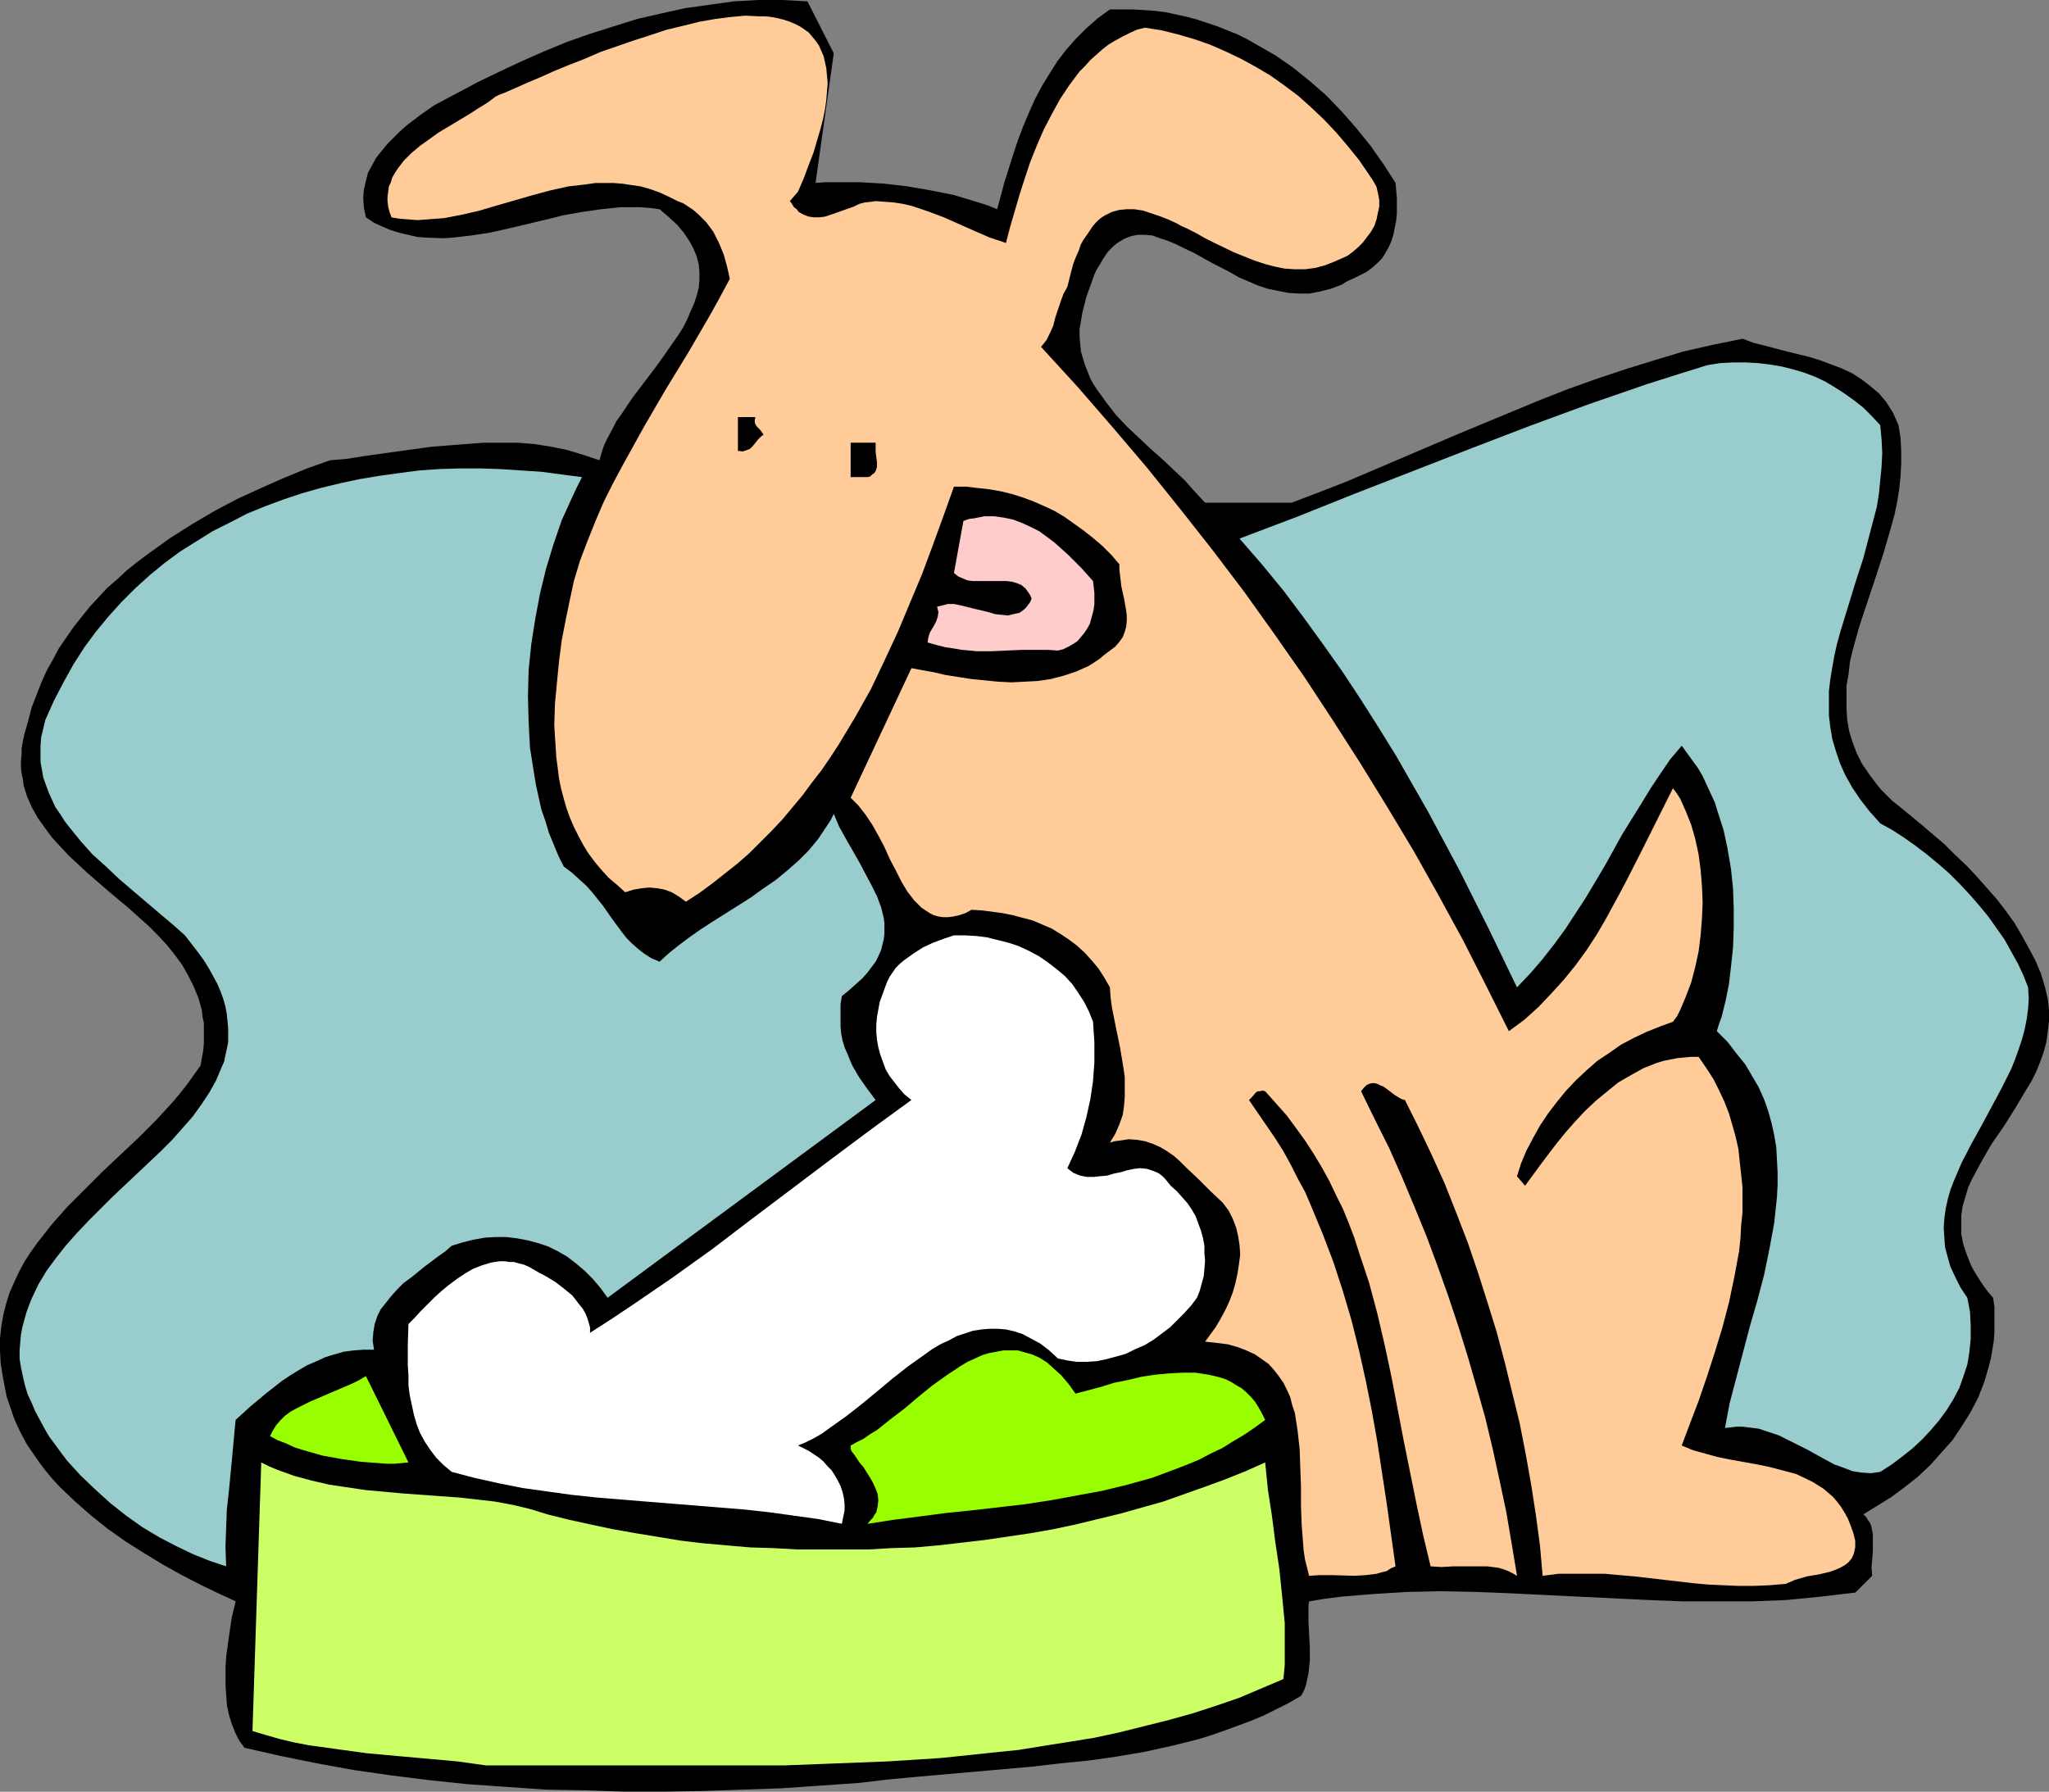 <?xml version="1.0" encoding="UTF-8" standalone="no"?>
<svg
   version="1.0"
   width="129.766mm"
   height="113.503mm"
   id="svg11"
   sodipodi:docname="Dog with Bone 14.wmf"
   xmlns:inkscape="http://www.inkscape.org/namespaces/inkscape"
   xmlns:sodipodi="http://sodipodi.sourceforge.net/DTD/sodipodi-0.dtd"
   xmlns="http://www.w3.org/2000/svg"
   xmlns:svg="http://www.w3.org/2000/svg">
  <rect width="100%" height="100%" fill="#808080" stroke="none"/>
  <sodipodi:namedview
     id="namedview11"
     pagecolor="#ffffff"
     bordercolor="#000000"
     borderopacity="0.25"
     inkscape:showpageshadow="2"
     inkscape:pageopacity="0.0"
     inkscape:pagecheckerboard="0"
     inkscape:deskcolor="#d1d1d1"
     inkscape:document-units="mm" />
  <defs
     id="defs1">
    <pattern
       id="WMFhbasepattern"
       patternUnits="userSpaceOnUse"
       width="6"
       height="6"
       x="0"
       y="0" />
  </defs>
  <path
     style="fill:#000000;fill-opacity:1;fill-rule:evenodd;stroke:none"
     d="m 199.576,12.765 -4.363,31.023 2.586,-0.162 h 2.586 5.333 l 5.656,0.323 5.656,0.646 5.656,0.969 5.656,1.131 5.333,1.616 2.586,0.808 2.424,0.969 1.778,-6.625 2.101,-6.625 1.131,-3.393 1.293,-3.393 1.293,-3.07 1.454,-3.232 1.616,-3.07 1.778,-2.908 1.939,-3.07 2.101,-2.747 2.262,-2.585 2.586,-2.585 2.747,-2.424 2.909,-2.101 h 2.747 2.747 l 2.586,0.162 2.586,0.162 2.586,0.323 5.171,1.131 2.424,0.646 2.424,0.808 2.424,0.808 2.424,0.969 2.424,0.969 2.262,1.131 2.262,1.293 2.262,1.293 2.262,1.293 4.202,2.908 4.202,3.393 3.878,3.393 3.717,3.878 3.394,3.878 3.394,4.201 3.07,4.363 2.909,4.524 0.323,3.555 v 1.939 1.777 l -0.162,1.777 -0.323,1.616 -0.323,1.616 -0.485,1.616 -0.646,1.454 -0.808,1.454 -0.808,1.293 -1.131,1.131 -1.293,1.131 -1.293,0.969 -1.616,0.808 -1.616,0.808 -1.454,0.646 -1.293,0.808 -1.293,0.485 -1.293,0.485 -2.586,0.646 -2.424,0.485 h -2.586 l -2.586,-0.162 -2.424,-0.485 -2.424,-0.485 -2.424,-0.808 -2.262,-0.969 -2.262,-0.969 -2.262,-1.293 -4.363,-2.262 -4.363,-2.424 -2.101,-0.969 -1.939,-0.969 -1.939,-0.808 -1.939,-0.646 -1.778,-0.646 -1.778,-0.162 h -1.778 l -1.616,0.323 -1.616,0.646 -0.808,0.485 -0.808,0.485 -0.808,0.646 -0.646,0.646 -0.808,0.808 -0.646,0.969 -0.646,0.969 -0.646,1.131 -0.808,1.293 -0.646,1.454 -0.485,1.454 -0.646,1.777 -0.646,1.777 -0.485,1.939 -0.485,1.939 -0.323,1.939 -0.323,1.939 v 1.777 l 0.162,1.777 0.162,1.777 0.485,1.616 0.485,1.616 0.646,1.616 0.646,1.616 0.808,1.454 0.97,1.454 2.101,2.908 2.262,2.908 2.586,2.747 2.747,2.585 2.747,2.585 2.909,2.585 2.747,2.585 2.747,2.585 2.424,2.747 2.424,2.585 h 20.685 l 6.787,-2.585 6.626,-2.585 13.251,-5.655 13.251,-5.655 13.251,-5.494 6.626,-2.747 6.626,-2.585 6.787,-2.424 6.787,-2.262 6.787,-2.101 6.949,-2.101 7.11,-1.616 7.11,-1.454 2.586,0.969 2.586,0.646 5.494,1.454 5.333,1.293 2.586,0.808 2.586,0.969 2.586,0.969 2.424,1.131 2.262,1.454 2.101,1.616 2.101,1.777 1.778,2.101 0.808,1.293 0.808,1.293 0.646,1.454 0.646,1.454 0.485,3.07 0.162,3.07 v 3.07 l -0.162,3.07 -0.323,3.07 -0.485,3.07 -0.646,3.07 -0.808,2.908 -1.778,6.14 -1.939,5.978 -0.97,2.908 -0.97,2.908 -1.939,5.817 -0.808,2.908 -0.808,2.908 -0.646,2.747 -0.323,2.908 -0.485,2.747 v 2.908 2.747 l 0.162,2.585 0.485,2.747 0.808,2.585 0.97,2.585 1.293,2.585 1.778,2.585 1.939,2.585 0.97,1.131 1.293,1.293 1.293,1.293 1.454,1.131 5.494,4.524 5.494,4.686 2.586,2.585 2.747,2.585 2.424,2.585 2.424,2.747 2.424,2.747 2.101,2.747 2.101,2.908 1.778,3.07 1.616,2.908 1.616,3.07 1.293,3.07 0.97,3.232 0.646,2.747 0.323,2.747 v 2.585 l -0.323,2.585 -0.323,2.424 -0.646,2.424 -0.808,2.262 -0.97,2.424 -1.131,2.262 -1.293,2.1 -2.586,4.363 -2.747,4.363 -2.909,4.201 -2.424,4.201 -1.131,2.1 -1.131,2.1 -0.97,2.1 -0.646,2.262 -0.646,2.1 -0.323,2.262 v 2.262 2.262 l 0.485,2.424 0.808,2.424 0.97,2.424 0.646,1.293 0.808,1.293 0.808,1.293 0.97,1.454 0.97,1.293 1.131,1.293 0.323,2.1 v 2.262 1.939 2.1 l -0.162,2.101 -0.323,1.939 -0.323,1.939 -0.485,1.939 -1.131,3.878 -1.454,3.716 -1.778,3.393 -2.101,3.393 -2.262,3.393 -2.586,2.908 -2.747,3.07 -2.909,2.747 -3.07,2.424 -3.232,2.424 -3.394,2.1 -3.394,2.1 0.646,0.646 0.485,0.808 0.485,0.646 0.323,0.969 0.323,1.777 v 1.939 1.939 l -0.162,2.1 -0.162,1.939 0.162,1.939 -4.04,4.039 -4.202,0.485 -4.04,0.485 -8.242,0.808 -8.242,0.323 h -8.242 -8.403 l -8.242,-0.323 -16.645,-0.808 -16.483,-0.808 -8.242,-0.323 -8.08,-0.162 -8.08,0.162 -7.918,0.485 -4.04,0.323 -3.878,0.323 -3.878,0.485 -3.878,0.646 -0.162,0.969 v 2.585 1.293 l 0.162,3.07 0.162,3.07 v 3.232 l -0.323,3.07 -0.323,1.454 -0.323,1.454 -0.485,1.293 -0.646,1.131 -3.07,1.777 -2.909,1.454 -2.909,1.454 -3.07,1.293 -3.07,1.131 -3.07,1.131 -3.232,1.131 -3.07,0.969 -6.464,1.616 -6.626,1.454 -6.626,1.131 -6.787,0.969 -6.626,0.646 -6.949,0.808 -27.472,2.424 -6.949,0.646 -6.787,0.808 -9.211,0.646 -9.373,0.646 -9.373,0.323 -9.373,0.323 -9.534,0.162 h -9.373 l -9.373,-0.323 -9.534,-0.162 -9.211,-0.646 -9.373,-0.646 -9.211,-0.969 -9.05,-1.131 -9.05,-1.293 -8.888,-1.616 -8.726,-1.777 -8.565,-1.939 -1.293,-1.777 -0.97,-1.939 -0.808,-2.1 -0.646,-2.1 -0.485,-2.262 -0.162,-2.262 -0.162,-2.424 v -2.262 -2.424 l 0.162,-2.424 0.646,-4.686 0.646,-4.363 0.485,-2.101 0.485,-1.939 -4.202,-1.939 -4.363,-2.1 -4.363,-2.262 -4.363,-2.424 -4.525,-2.747 -4.363,-2.747 -4.363,-3.07 -4.04,-3.232 -3.878,-3.393 -3.717,-3.555 -1.778,-1.939 -1.616,-1.939 -1.454,-1.939 -1.454,-2.1 -1.454,-2.1 -1.131,-2.1 -1.131,-2.262 -0.97,-2.262 -0.808,-2.424 L 1.616,334.464 1.131,332.041 0.646,329.455 0.162,326.386 0,323.316 v -2.908 l 0.323,-2.908 0.485,-2.747 0.646,-2.585 0.808,-2.585 1.131,-2.585 1.131,-2.424 1.293,-2.424 1.454,-2.262 1.616,-2.262 1.778,-2.262 1.778,-2.262 3.717,-4.201 4.202,-4.201 4.202,-4.201 8.565,-8.079 4.202,-4.201 3.878,-4.201 1.778,-2.1 1.778,-2.262 1.616,-2.262 1.616,-2.262 0.323,-1.777 0.323,-1.777 0.162,-1.777 v -1.616 -1.616 -1.616 l -0.323,-1.454 -0.162,-1.616 -0.808,-2.908 -1.131,-2.747 -1.293,-2.585 -1.454,-2.585 -1.778,-2.424 -1.939,-2.424 -2.101,-2.262 -2.262,-2.262 -4.686,-4.201 -5.01,-4.201 -4.848,-4.201 -2.262,-2.1 -2.262,-2.101 -2.101,-2.262 -1.939,-2.1 -1.778,-2.424 -1.616,-2.262 -1.454,-2.585 -1.131,-2.585 -0.808,-2.585 -0.162,-1.454 -0.323,-1.454 -0.162,-1.454 v -1.454 l 0.162,-1.616 v -1.454 l 0.323,-1.777 0.323,-1.616 0.485,-1.616 0.485,-1.777 0.808,-3.07 1.131,-2.908 1.131,-2.908 1.293,-2.908 1.454,-2.585 1.454,-2.747 1.778,-2.585 1.778,-2.585 1.939,-2.424 1.939,-2.424 2.101,-2.262 2.101,-2.262 2.424,-2.1 2.262,-2.1 2.424,-1.939 2.586,-1.939 5.171,-3.716 5.333,-3.393 5.494,-3.232 5.494,-2.908 5.656,-2.585 5.494,-2.424 5.494,-2.262 5.494,-1.939 3.878,-0.323 4.04,-0.646 8.08,-1.131 8.242,-1.131 4.04,-0.323 4.202,-0.323 4.202,-0.323 h 4.04 4.202 l 4.04,0.323 4.04,0.646 3.878,0.808 3.717,1.131 3.878,1.293 0.485,-1.777 0.646,-1.939 0.97,-1.939 0.97,-1.777 0.97,-1.939 1.293,-1.777 2.586,-3.878 5.656,-7.433 2.747,-3.878 2.586,-3.716 1.131,-1.777 0.97,-1.939 0.808,-1.939 0.808,-1.777 0.646,-1.939 0.485,-1.939 0.162,-1.777 v -1.939 l -0.162,-1.777 -0.485,-1.939 -0.808,-1.939 -0.97,-1.777 -1.293,-1.939 -1.616,-1.939 -1.939,-1.777 -2.262,-1.939 -2.424,-0.323 -2.262,-0.162 h -2.424 -2.262 l -4.686,0.485 -4.525,0.646 -4.525,0.808 -4.525,1.131 -8.888,2.101 -4.363,0.969 -4.363,0.646 -4.202,0.485 -2.262,0.162 -4.202,-0.162 -2.101,-0.162 -2.101,-0.485 -2.101,-0.485 -2.101,-0.646 -1.939,-0.808 -2.101,-0.969 -1.939,-1.293 -0.485,-2.262 -0.162,-2.262 0.162,-2.101 0.485,-2.101 0.485,-1.939 0.97,-1.777 0.97,-1.777 1.293,-1.616 1.454,-1.777 1.454,-1.454 1.454,-1.454 1.616,-1.454 3.394,-2.585 3.232,-2.262 5.171,-2.747 5.171,-2.747 5.333,-2.585 5.171,-2.424 5.494,-2.424 5.494,-2.262 5.494,-1.939 5.656,-1.777 5.656,-1.777 5.656,-1.293 5.818,-1.293 5.818,-0.808 L 175.659,0.323 181.477,0 h 5.818 l 5.979,0.323 z"
     id="path1" />
  <path
     style="fill:#ffcc99;fill-opacity:1;fill-rule:evenodd;stroke:none"
     d="m 191.011,45.888 -1.939,2.262 0.485,0.646 0.485,0.808 0.646,0.485 0.485,0.646 1.131,0.646 1.293,0.485 1.293,0.162 h 1.293 l 1.293,-0.162 1.454,-0.485 2.747,-0.969 2.747,-0.969 1.293,-0.646 1.293,-0.323 1.454,-0.162 1.131,-0.162 2.262,0.162 2.101,0.162 2.101,0.323 2.101,0.485 1.939,0.646 1.939,0.646 3.878,1.454 7.272,3.232 3.717,1.616 3.878,1.293 0.97,-3.716 1.131,-3.878 1.131,-3.878 1.293,-4.039 1.293,-3.878 1.616,-4.039 1.616,-3.716 1.939,-3.716 1.939,-3.555 2.262,-3.393 2.424,-3.232 1.293,-1.293 1.293,-1.454 1.454,-1.293 1.454,-1.293 1.454,-1.131 1.616,-0.969 1.778,-0.969 1.616,-0.808 1.778,-0.808 1.939,-0.485 4.04,0.646 3.878,0.969 3.878,1.131 3.717,1.293 3.717,1.616 3.717,1.777 3.555,1.939 3.555,2.101 3.394,2.424 3.232,2.424 3.07,2.747 3.07,2.908 2.909,3.07 2.747,3.232 2.747,3.393 2.424,3.555 0.97,1.454 0.808,1.454 0.323,1.454 0.323,1.616 v 1.616 l -0.323,1.454 -0.323,1.616 -0.485,1.454 -0.808,1.454 -0.97,1.293 -0.97,1.293 -1.131,1.131 -1.293,1.131 -1.293,0.969 -1.454,0.646 -1.454,0.646 -2.424,0.969 -2.424,0.646 -2.424,0.323 h -2.424 l -2.424,-0.162 -2.424,-0.485 -2.424,-0.646 -2.424,-0.808 -2.424,-0.969 -2.424,-0.969 -4.686,-2.262 -2.262,-1.131 -2.262,-1.293 -2.262,-1.131 -1.131,-0.485 -1.131,-0.646 -2.101,-0.969 -2.101,-0.808 -1.939,-0.646 -1.939,-0.646 -2.101,-0.323 h -1.778 l -1.778,0.162 -1.778,0.485 -1.616,0.808 -0.808,0.485 -0.808,0.646 -0.646,0.646 -0.808,0.969 -0.646,0.969 -0.646,0.969 -0.808,1.131 -0.646,1.131 -0.485,1.454 -0.646,1.454 -0.646,1.616 -0.485,1.777 -0.485,1.939 -0.485,1.939 -0.97,1.777 -0.646,1.777 -1.293,3.878 -0.485,1.939 -0.808,1.777 -0.808,1.616 -1.293,1.616 8.726,9.533 8.403,9.695 8.242,9.695 7.918,9.856 7.757,9.856 7.595,10.018 7.272,10.179 7.11,10.179 6.787,10.341 6.626,10.341 6.464,10.502 6.302,10.503 5.979,10.664 5.818,10.664 5.494,10.826 5.494,10.987 3.717,-2.747 3.394,-3.07 3.07,-3.232 3.07,-3.393 2.747,-3.393 2.586,-3.555 2.424,-3.716 2.262,-3.878 2.101,-3.878 2.101,-3.878 4.04,-7.917 3.878,-7.756 3.878,-7.756 0.97,1.293 0.808,1.293 0.646,1.454 0.646,1.454 1.293,3.232 0.97,3.393 0.808,3.716 0.485,3.716 0.323,3.878 0.162,3.878 -0.162,3.878 -0.323,4.039 -0.485,3.878 -0.808,3.716 -0.97,3.716 -1.293,3.393 -1.293,3.07 -0.808,1.616 -0.97,1.293 -3.07,1.131 -3.232,1.293 -3.07,1.454 -3.07,1.616 -2.747,1.939 -2.909,1.939 -2.586,2.262 -2.586,2.424 -2.424,2.585 -2.101,2.585 -2.101,2.747 -1.939,2.908 -1.616,2.908 -1.616,3.07 -1.293,3.07 -0.97,3.07 1.939,2.262 1.778,-2.424 1.778,-2.424 1.939,-2.585 2.101,-2.747 2.101,-2.585 2.262,-2.585 2.424,-2.585 2.586,-2.424 2.747,-2.262 2.586,-2.1 3.07,-1.777 2.909,-1.616 1.616,-0.646 1.616,-0.646 1.616,-0.485 1.616,-0.323 1.616,-0.323 1.778,-0.162 1.616,-0.162 h 1.778 l 1.778,2.585 1.778,2.747 1.293,2.585 1.293,2.747 1.131,2.908 0.808,2.747 0.808,2.908 0.646,2.908 0.323,3.07 0.323,2.908 0.323,3.07 v 3.07 3.07 l -0.323,3.07 -0.162,3.07 -0.323,3.07 -1.131,6.14 -1.293,6.14 -1.616,6.14 -1.778,5.817 -1.939,5.978 -1.939,5.655 -2.101,5.494 -1.939,5.17 2.747,1.131 2.909,0.808 2.909,0.808 3.232,0.646 6.302,1.131 3.07,0.646 3.07,0.808 3.07,0.808 2.747,1.293 1.293,0.646 1.293,0.808 1.293,0.808 1.131,0.969 1.131,0.969 0.97,1.131 0.97,1.293 0.808,1.293 0.808,1.454 0.646,1.616 0.646,1.777 0.485,1.939 v 1.616 l -0.323,1.454 -0.485,1.131 -0.808,0.969 -0.808,0.646 -1.131,0.646 -1.131,0.485 -1.293,0.485 -2.747,0.646 -2.909,0.485 -2.747,0.808 -1.131,0.485 -1.131,0.485 -3.878,0.323 -3.717,0.162 h -3.717 l -3.717,-0.162 -3.555,-0.162 -3.555,-0.323 -6.949,-0.808 -6.949,-0.808 -3.717,-0.323 -3.555,-0.323 h -3.555 -3.717 -3.717 l -3.878,0.485 -0.646,-7.271 -0.97,-7.271 -1.131,-7.271 -1.293,-7.271 -1.454,-7.433 -1.778,-7.271 -1.778,-7.271 -1.939,-7.271 -2.262,-7.271 -2.262,-7.109 -2.424,-7.109 -2.747,-7.109 -2.747,-6.948 -3.07,-6.786 -3.232,-6.786 -3.232,-6.463 -0.646,-0.162 -0.646,-0.323 -1.293,-0.808 -1.454,-1.131 -1.131,-0.808 -0.808,-0.323 -0.646,-0.323 -0.646,-0.162 h -0.646 l -0.646,0.162 -0.646,0.323 -0.646,0.646 -0.646,0.808 3.394,6.948 3.394,6.786 3.07,6.948 2.909,6.948 2.909,7.109 2.586,6.948 2.586,7.271 2.424,7.271 2.262,7.271 2.101,7.271 2.101,7.433 1.778,7.433 1.616,7.433 1.616,7.594 1.293,7.594 1.293,7.756 -1.131,-0.646 -0.97,-0.485 -1.293,-0.485 -1.131,-0.323 -2.586,-0.323 h -2.586 -5.656 l -2.747,0.162 -2.586,-0.162 -1.778,-7.433 -1.616,-7.594 -3.07,-15.188 -2.909,-15.188 -1.616,-7.594 -1.778,-7.594 -1.939,-7.271 -2.424,-7.271 -1.131,-3.555 -1.293,-3.393 -1.454,-3.555 -1.616,-3.232 -1.616,-3.393 -1.778,-3.232 -1.939,-3.232 -2.101,-3.232 -2.101,-2.908 -2.262,-3.07 -2.586,-2.908 -2.586,-2.908 -0.646,-0.162 -0.646,0.162 h -0.485 l -0.485,0.323 -0.808,0.969 -0.808,0.808 2.101,3.07 2.101,3.07 2.101,3.07 1.939,3.07 1.778,3.232 1.616,3.232 1.778,3.232 1.454,3.393 2.747,6.625 2.586,6.786 2.262,6.948 2.101,7.109 1.778,7.109 1.616,7.271 1.454,7.271 1.293,7.271 1.131,7.433 1.131,7.433 2.101,15.027 -1.131,0.485 -0.97,0.646 -1.293,0.323 -1.131,0.323 -2.586,0.323 -2.747,0.162 -5.494,-0.162 h -2.747 l -2.586,0.162 -0.485,-1.939 -0.485,-1.939 -0.323,-2.1 -0.162,-2.101 -0.323,-4.201 -0.162,-4.524 v -4.524 l -0.162,-4.524 -0.162,-4.524 -0.485,-4.363 -0.323,-2.1 -0.323,-2.1 -0.646,-1.939 -0.485,-1.939 -0.808,-1.777 -0.808,-1.616 -1.131,-1.616 -1.131,-1.454 -1.293,-1.454 -1.616,-1.131 -1.616,-1.131 -2.101,-0.969 -2.101,-0.808 -2.262,-0.646 -2.586,-0.323 -2.909,-0.323 1.293,-1.777 1.293,-1.777 1.131,-1.939 1.131,-2.1 0.97,-2.1 0.808,-2.101 0.646,-2.262 0.485,-2.262 0.323,-2.1 0.323,-2.424 -0.162,-2.262 -0.323,-2.1 -0.485,-2.1 -0.808,-2.1 -0.97,-1.939 -1.454,-1.939 -2.909,-2.747 -2.909,-2.908 -2.909,-2.747 -1.454,-1.454 -1.454,-1.293 -1.616,-1.131 -1.616,-0.969 -1.778,-0.808 -1.939,-0.646 -1.778,-0.323 -2.101,-0.162 -2.101,0.323 -1.293,0.162 -1.131,0.323 1.293,-2.1 0.97,-2.262 0.808,-2.262 0.323,-2.262 0.162,-2.1 v -2.424 -2.262 l -0.323,-2.262 -0.808,-4.847 -0.97,-4.686 -0.97,-4.847 -0.323,-2.424 -0.162,-2.424 -1.293,-2.262 -1.454,-2.262 -1.616,-1.939 -1.778,-1.939 -1.778,-1.616 -1.939,-1.454 -1.939,-1.293 -2.101,-1.293 -2.262,-0.969 -2.262,-0.969 -2.424,-0.646 -2.424,-0.646 -2.424,-0.485 -2.424,-0.323 -2.424,-0.323 -2.586,-0.162 -1.454,0.808 -1.454,0.485 -1.454,0.323 -1.293,0.162 h -1.131 l -1.131,-0.162 -1.131,-0.323 -0.97,-0.485 -0.97,-0.646 -0.97,-0.646 -0.808,-0.808 -0.97,-0.969 -1.616,-2.1 -1.454,-2.424 -1.293,-2.585 -1.454,-2.747 -1.293,-2.908 -1.454,-2.747 -1.454,-2.585 -1.616,-2.424 -1.778,-2.262 -0.97,-0.969 -0.808,-0.808 14.544,-31.023 2.586,0.485 2.747,0.485 2.747,0.646 3.07,0.485 3.07,0.485 3.232,0.323 3.232,0.323 3.232,0.162 3.232,-0.162 3.07,-0.162 3.232,-0.485 3.07,-0.808 2.909,-0.969 2.909,-1.293 1.293,-0.808 1.454,-0.969 1.131,-0.969 1.293,-0.969 1.293,-0.969 0.97,-1.131 0.808,-1.131 0.485,-1.293 0.323,-1.131 0.162,-1.454 v -1.293 l -0.162,-1.293 -0.485,-2.747 -0.646,-2.908 -0.323,-2.747 -0.162,-1.293 v -1.293 l -1.939,-2.262 -2.101,-2.1 -2.262,-1.939 -2.262,-1.777 -2.262,-1.616 -2.262,-1.616 -2.424,-1.454 -2.424,-1.131 -2.586,-1.131 -2.586,-0.969 -2.586,-0.808 -2.586,-0.646 -2.747,-0.485 -2.909,-0.323 -2.747,-0.323 h -2.909 l -2.424,6.786 -2.586,7.109 -2.586,6.948 -2.909,6.948 -2.909,6.948 -3.232,6.948 -3.232,6.786 -3.717,6.625 -3.878,6.463 -2.101,3.232 -2.101,3.07 -2.262,2.908 -2.262,3.07 -2.424,2.908 -2.424,2.908 -2.586,2.747 -2.586,2.585 -2.747,2.747 -2.747,2.424 -3.07,2.424 -3.07,2.424 -3.07,2.262 -3.232,2.1 -1.778,-1.293 -1.616,-0.969 -1.778,-0.646 -1.778,-0.323 -1.778,-0.162 -1.778,0.162 -1.939,0.323 -2.101,0.646 -1.939,-1.777 -1.939,-1.616 -1.778,-1.939 -1.616,-1.939 -1.454,-1.939 -1.293,-2.1 -1.131,-2.1 -1.131,-2.262 -0.97,-2.262 -0.808,-2.262 -0.646,-2.262 -0.646,-2.424 -0.485,-2.424 -0.323,-2.585 -0.323,-2.424 -0.162,-2.585 -0.323,-5.009 0.162,-5.17 0.485,-5.17 0.485,-5.009 0.646,-5.009 0.97,-5.009 0.97,-4.686 0.97,-4.524 1.454,-4.847 1.778,-4.686 1.939,-4.847 1.939,-4.524 2.262,-4.524 2.424,-4.524 5.01,-9.048 5.171,-8.887 5.333,-8.725 5.171,-8.887 2.424,-4.363 2.424,-4.524 -0.646,-2.908 -0.808,-2.908 -1.131,-2.747 -1.293,-2.585 -0.808,-1.131 -0.97,-1.293 -0.97,-0.969 -0.97,-0.969 -1.131,-0.969 -2.424,-1.616 -1.293,-0.485 -2.262,-1.131 -2.101,-0.969 -2.262,-0.808 -2.262,-0.646 -2.262,-0.323 -2.101,-0.323 -2.101,-0.162 h -2.262 -2.101 l -2.262,0.323 -4.202,0.485 -4.363,0.969 -4.202,1.131 -8.403,2.424 -4.363,1.293 -4.202,0.969 -4.202,0.808 -4.202,0.323 -2.101,0.162 -2.101,-0.162 -2.101,-0.162 -2.101,-0.323 -0.485,-1.293 -0.323,-1.293 -0.162,-1.293 v -1.131 l 0.162,-1.131 0.162,-1.293 0.485,-0.969 0.323,-1.131 0.646,-1.131 0.646,-0.969 1.454,-1.939 1.778,-1.777 2.101,-1.777 2.262,-1.616 2.262,-1.616 4.848,-2.908 2.424,-1.454 2.262,-1.454 2.101,-1.293 1.939,-1.454 0.97,-0.485 1.293,-0.485 2.586,-1.131 2.909,-1.293 3.07,-1.293 3.232,-1.454 3.555,-1.454 3.717,-1.454 3.717,-1.616 7.918,-2.747 4.04,-1.293 3.878,-1.293 4.04,-0.969 3.878,-0.969 3.717,-0.646 3.717,-0.485 3.555,-0.323 3.394,0.162 h 1.454 l 1.454,0.162 1.616,0.323 1.293,0.323 1.454,0.485 1.131,0.485 1.293,0.646 0.97,0.646 1.131,0.808 0.808,0.969 0.808,0.969 0.808,1.131 0.485,1.131 0.646,1.454 0.323,1.454 0.323,1.454 0.162,1.777 0.162,1.777 -0.162,1.939 -0.162,2.101 -0.323,2.262 -0.485,2.424 -0.646,2.424 -0.808,2.747 -0.808,2.747 -1.131,2.908 -1.131,3.07 z"
     id="path2" />
  <path
     style="fill:#99cccc;fill-opacity:1;fill-rule:evenodd;stroke:none"
     d="m 450.055,101.794 0.323,3.393 0.162,3.232 -0.162,3.393 -0.323,3.232 -0.323,3.232 -0.485,3.07 -0.808,3.07 -0.808,3.07 -1.616,6.14 -1.939,5.978 -1.778,5.817 -1.778,5.817 -0.808,2.908 -0.646,2.908 -0.485,2.747 -0.485,2.908 -0.323,2.747 v 2.908 2.908 l 0.323,2.747 0.485,2.908 0.808,2.747 0.97,2.908 1.293,2.908 1.616,2.908 1.939,2.908 2.262,2.908 2.586,2.908 2.909,1.616 2.747,1.777 2.747,1.939 2.747,2.1 2.747,2.262 2.586,2.262 2.424,2.424 2.424,2.585 2.262,2.585 2.262,2.747 1.939,2.747 1.939,2.747 1.616,2.908 1.616,2.908 1.293,2.747 1.131,2.908 0.162,2.585 -0.162,2.585 -0.323,2.424 -0.485,2.424 -0.646,2.424 -0.808,2.424 -0.808,2.262 -0.97,2.424 -2.262,4.524 -2.424,4.524 -2.424,4.524 -2.424,4.363 -2.262,4.363 -0.97,2.262 -0.97,2.262 -0.808,2.1 -0.646,2.262 -0.485,2.262 -0.323,2.262 -0.162,2.262 0.162,2.424 0.162,2.262 0.646,2.424 0.646,2.262 1.131,2.424 1.293,2.585 1.616,2.424 0.646,3.393 0.162,3.393 v 3.07 l -0.323,3.232 -0.485,2.908 -0.97,2.908 -0.97,2.747 -1.454,2.747 -1.616,2.585 -1.778,2.424 -1.939,2.262 -2.101,2.262 -2.262,2.1 -2.424,1.939 -2.586,1.939 -2.747,1.777 -1.131,0.162 -1.131,0.162 -2.262,-0.162 -2.101,-0.323 -2.101,-0.808 -2.262,-0.808 -2.101,-1.131 -4.363,-2.424 -4.525,-2.262 -2.262,-1.131 -2.424,-0.808 -2.424,-0.808 -2.586,-0.323 -1.293,-0.162 h -1.454 l -1.293,0.162 -1.454,0.162 1.131,-5.978 1.616,-6.14 3.232,-12.28 1.778,-6.14 1.616,-6.14 1.293,-6.301 1.131,-6.14 0.323,-3.07 0.323,-3.07 0.162,-2.908 v -3.07 l -0.162,-3.07 -0.162,-2.908 -0.485,-2.908 -0.646,-2.908 -0.808,-2.908 -0.97,-2.747 -1.293,-2.908 -1.616,-2.747 -1.616,-2.747 -2.101,-2.585 -2.101,-2.747 -2.586,-2.585 0.485,-1.616 0.646,-1.777 0.97,-3.878 0.808,-4.039 0.485,-4.201 0.485,-4.524 0.162,-4.686 v -4.686 l -0.162,-4.686 -0.485,-4.686 -0.808,-4.847 -0.97,-4.524 -1.454,-4.524 -0.646,-2.1 -0.97,-2.1 -0.97,-2.1 -0.97,-2.1 -1.131,-1.939 -1.293,-1.777 -1.293,-1.777 -1.293,-1.777 -2.747,3.232 -2.424,3.555 -2.262,3.393 -2.262,3.716 -4.525,7.271 -4.202,7.594 -4.525,7.594 -2.424,3.716 -2.424,3.716 -2.586,3.555 -2.909,3.716 -2.909,3.393 -3.232,3.393 -6.787,-14.057 -6.949,-13.896 -3.717,-6.948 -3.717,-6.948 -3.878,-6.786 -3.878,-6.786 -4.202,-6.786 -4.202,-6.625 -4.363,-6.625 -4.686,-6.625 -4.686,-6.463 -4.848,-6.463 -5.171,-6.301 -5.333,-6.14 14.059,-5.332 13.736,-5.494 27.795,-10.826 13.898,-5.332 14.059,-5.17 14.059,-4.847 7.11,-2.262 7.272,-2.262 3.07,-0.485 3.07,-0.162 h 3.07 l 2.909,0.162 2.747,0.323 2.909,0.485 2.586,0.646 2.747,0.808 2.586,0.969 2.424,1.131 2.424,1.454 2.262,1.454 2.262,1.616 2.262,1.777 2.101,2.101 z"
     id="path3" />
  <path
     style="fill:#000000;fill-opacity:1;fill-rule:evenodd;stroke:none"
     d="m 180.83,99.855 -0.162,0.646 v 0.646 l 0.162,0.485 0.323,0.485 0.808,0.808 0.808,1.131 -0.646,0.485 -0.646,0.646 -1.293,1.616 -0.646,0.646 -0.808,0.323 -0.97,0.323 -1.131,-0.162 v -8.079 z"
     id="path4" />
  <path
     style="fill:#000000;fill-opacity:1;fill-rule:evenodd;stroke:none"
     d="m 209.595,105.995 v 1.131 1.131 l 0.323,2.424 v 1.131 l -0.323,0.969 -0.323,0.485 -0.485,0.323 -0.485,0.485 -0.646,0.162 h -4.04 v -8.24 z"
     id="path5" />
  <path
     style="fill:#99cccc;fill-opacity:1;fill-rule:evenodd;stroke:none"
     d="m 139.299,114.235 -1.293,2.585 -1.131,2.424 -2.424,5.332 -1.939,5.655 -1.778,5.817 -1.454,5.978 -1.131,5.978 -0.97,6.14 -0.646,6.301 -0.162,6.301 0.162,6.14 0.162,3.07 0.162,3.07 0.485,3.07 0.485,3.07 0.485,2.908 1.293,5.817 0.97,2.747 0.808,2.747 1.131,2.747 1.131,2.747 1.293,2.585 1.939,1.454 1.778,1.616 1.616,1.454 1.454,1.616 2.586,3.232 2.262,3.232 2.262,3.07 1.131,1.454 1.293,1.293 1.454,1.293 1.454,1.131 1.778,1.131 1.939,0.808 2.101,-1.939 2.424,-1.939 2.586,-1.939 2.747,-1.939 2.747,-1.777 6.141,-3.878 3.07,-1.939 2.909,-2.1 3.07,-2.1 2.747,-2.262 2.747,-2.424 2.424,-2.424 2.262,-2.747 1.939,-2.908 0.97,-1.454 0.808,-1.616 1.293,3.07 1.616,2.908 3.232,5.655 1.454,2.747 1.454,2.747 1.293,2.585 0.97,2.585 0.646,2.585 0.162,1.293 v 1.293 1.293 l -0.162,1.293 -0.323,1.293 -0.323,1.293 -0.646,1.454 -0.646,1.293 -0.97,1.293 -0.97,1.293 -1.293,1.454 -1.454,1.293 -1.616,1.454 -1.778,1.454 -0.323,1.939 v 1.777 1.939 1.616 l 0.162,1.777 0.323,1.616 0.485,1.616 0.646,1.454 0.646,1.616 0.646,1.454 1.616,2.747 1.939,2.747 1.939,2.585 -64.155,47.342 -1.778,-2.424 -1.778,-2.101 -1.939,-1.939 -2.101,-1.777 -2.101,-1.616 -2.262,-1.293 -2.262,-1.131 -2.424,-0.808 -2.424,-0.646 -2.586,-0.485 -2.586,-0.323 h -2.586 l -2.586,0.162 -2.747,0.485 -2.586,0.646 -2.586,0.808 -1.454,1.293 -1.616,1.131 -3.232,2.424 -3.394,2.747 -1.778,1.293 -1.454,1.454 -1.454,1.616 -1.293,1.616 -1.293,1.616 -0.808,1.616 -0.646,1.939 -0.323,1.939 -0.162,2.1 0.162,0.969 0.162,1.131 h -2.586 l -2.262,0.162 -2.424,0.323 -2.262,0.646 -2.101,0.646 -2.101,0.969 -2.262,0.969 -1.939,1.131 -2.101,1.293 -1.939,1.293 -3.717,2.908 -3.878,3.232 -3.555,3.232 -0.808,8.725 -0.808,8.402 -0.485,4.363 -0.162,4.363 -0.162,4.524 0.162,4.686 -1.939,-0.646 -1.939,-0.646 -4.04,-1.616 -4.04,-1.939 -4.04,-2.1 -4.04,-2.424 -3.878,-2.747 -3.878,-3.07 -3.555,-3.232 -3.555,-3.393 -3.232,-3.555 -1.454,-1.939 -1.293,-1.777 -1.454,-1.939 -1.131,-1.939 -1.131,-2.1 -1.131,-2.1 -0.808,-1.939 -0.97,-2.1 -0.646,-2.1 -0.485,-2.1 -0.485,-2.262 -0.323,-2.1 v -1.939 l 0.162,-1.939 0.162,-1.777 0.323,-1.777 0.485,-1.777 0.485,-1.777 0.646,-1.777 0.646,-1.616 1.616,-3.393 1.939,-3.232 2.262,-3.07 2.424,-3.07 2.586,-2.908 2.747,-2.908 5.656,-5.655 5.818,-5.494 5.818,-5.494 2.747,-2.747 2.424,-2.747 2.424,-2.747 2.101,-2.908 1.939,-2.908 1.616,-2.908 1.293,-3.07 0.646,-1.454 0.323,-1.616 0.323,-1.454 0.323,-1.616 v -1.777 -1.454 l -0.162,-1.777 -0.162,-1.616 -0.323,-1.777 -0.485,-1.777 -0.646,-1.777 -0.808,-1.939 -0.97,-1.777 -0.97,-1.777 -1.293,-2.1 -1.293,-1.777 -1.616,-2.1 -1.616,-2.1 -2.909,-2.585 -3.07,-2.585 -3.232,-2.747 -3.232,-2.747 -3.394,-2.908 -3.07,-2.908 -3.232,-2.908 -2.747,-3.07 -2.747,-3.393 -1.131,-1.454 -1.131,-1.777 -1.131,-1.616 -0.808,-1.777 -0.808,-1.777 -0.646,-1.777 -0.646,-1.777 -0.323,-1.939 -0.323,-1.777 v -2.1 -1.777 l 0.162,-2.1 0.485,-1.939 0.485,-2.1 2.101,-4.686 2.262,-4.363 2.424,-4.363 2.586,-4.039 2.747,-3.716 3.07,-3.716 3.07,-3.393 3.394,-3.393 3.394,-3.07 3.555,-2.908 3.717,-2.747 3.878,-2.424 3.878,-2.424 4.202,-2.1 4.04,-2.101 4.363,-1.777 4.363,-1.616 4.363,-1.454 4.525,-1.293 4.686,-1.131 4.525,-0.969 4.848,-0.808 4.686,-0.646 4.848,-0.646 4.686,-0.323 5.01,-0.162 h 4.848 l 4.848,0.162 4.848,0.323 5.01,0.323 4.848,0.646 z"
     id="path6" />
  <path
     style="fill:#ffcccc;fill-opacity:1;fill-rule:evenodd;stroke:none"
     d="m 261.63,139.118 0.323,2.747 v 1.454 1.293 l -0.162,1.293 -0.323,1.293 -0.323,1.131 -0.323,1.131 -0.646,1.131 -0.646,0.969 -0.808,0.969 -0.808,0.969 -0.97,0.646 -1.131,0.646 -1.293,0.646 -1.293,0.323 -2.424,-0.162 h -6.141 l -3.717,0.162 -3.555,0.162 h -3.555 l -3.555,-0.323 -1.939,-0.323 -2.101,-0.323 -1.939,-0.485 -2.262,-0.646 0.162,-1.131 0.323,-1.131 1.131,-1.939 0.485,-0.969 0.323,-0.969 0.162,-1.131 -0.162,-0.646 -0.162,-0.646 1.293,-0.323 1.293,-0.323 h 1.454 l 1.616,0.323 3.232,0.808 3.394,0.808 1.616,0.485 1.454,0.162 1.616,0.162 1.293,-0.323 1.454,-0.323 0.485,-0.323 0.646,-0.485 0.485,-0.485 0.485,-0.646 0.485,-0.646 0.323,-0.808 -0.323,-0.808 -0.323,-0.485 -0.808,-1.131 -0.97,-0.808 -1.131,-0.485 -1.131,-0.323 -1.293,-0.162 h -2.586 -2.747 -1.454 -1.293 l -1.293,-0.162 -1.131,-0.485 -1.131,-0.485 -0.97,-0.808 2.262,-12.441 1.293,-0.485 1.293,-0.162 2.424,-0.485 h 2.424 l 2.262,0.323 2.262,0.485 2.101,0.808 2.101,0.969 1.939,0.969 1.778,1.293 1.939,1.454 1.616,1.454 1.616,1.454 3.232,3.232 z"
     id="path7" />
  <path
     style="fill:#ffffff;fill-opacity:1;fill-rule:evenodd;stroke:none"
     d="m 261.63,244.628 0.323,4.847 v 4.847 l -0.323,4.524 -0.646,4.363 -0.97,4.363 -1.131,4.039 -1.616,4.201 -1.778,3.878 0.808,0.646 0.646,0.485 0.808,0.323 0.808,0.323 1.616,0.323 h 1.616 l 1.454,-0.162 1.778,-0.162 1.616,-0.485 1.616,-0.323 1.616,-0.485 1.616,-0.323 1.454,-0.162 1.616,0.162 1.454,0.485 0.808,0.323 0.646,0.323 0.808,0.646 0.646,0.646 0.646,0.808 0.646,0.808 1.454,1.293 1.293,1.454 1.293,1.454 0.97,1.454 0.97,1.616 0.646,1.777 0.646,1.777 0.485,1.777 0.323,1.777 v 1.777 l 0.162,1.777 -0.162,1.939 -0.162,1.777 -0.485,1.777 -0.485,1.777 -0.646,1.616 -1.454,1.939 -1.616,1.777 -1.616,1.616 -1.778,1.777 -1.939,1.454 -1.939,1.454 -2.101,1.293 -2.262,0.969 -2.262,1.131 -2.262,0.646 -2.424,0.646 -2.262,0.485 -2.424,0.162 h -2.424 l -2.262,-0.323 -2.262,-0.485 -2.101,-1.939 -2.101,-1.616 -2.101,-1.131 -2.101,-1.131 -1.939,-0.646 -2.101,-0.485 -1.939,-0.162 h -1.939 l -1.939,0.162 -2.101,0.323 -1.939,0.646 -1.939,0.646 -1.778,0.969 -2.101,0.969 -1.939,1.131 -1.778,1.293 -3.878,2.747 -3.717,2.908 -3.878,3.232 -3.717,3.07 -3.717,2.908 -3.878,2.747 -1.778,1.293 -1.939,1.131 -1.939,0.969 -1.939,0.808 2.586,1.293 2.424,1.616 1.131,0.969 0.97,1.131 0.97,0.969 0.808,1.293 0.646,1.131 0.646,1.293 0.485,1.454 0.323,1.454 0.162,1.454 v 1.454 l -0.323,1.616 -0.323,1.616 -5.656,-1.131 -5.818,-0.808 -5.818,-0.808 -5.818,-0.646 -11.958,-0.969 -11.958,-0.969 -11.797,-0.969 -5.979,-0.646 -5.818,-0.808 -5.818,-0.808 -5.656,-1.131 -5.818,-1.293 -5.494,-1.454 -1.939,-1.616 -1.778,-1.777 -1.454,-1.939 -1.293,-1.939 -1.131,-2.1 -0.808,-2.1 -0.646,-2.262 -0.485,-2.262 -0.485,-2.262 -0.323,-2.424 v -2.424 l -0.162,-2.424 v -4.847 l 0.162,-5.009 0.646,-0.646 0.808,-0.808 1.454,-1.616 3.232,-3.232 1.778,-1.616 1.778,-1.454 1.939,-1.454 1.939,-1.293 1.939,-1.131 2.101,-0.808 2.101,-0.646 2.101,-0.323 h 1.293 l 0.97,0.162 h 1.131 l 1.131,0.323 1.293,0.323 1.131,0.485 1.131,0.646 1.131,0.646 2.101,1.131 2.101,1.293 2.101,1.616 1.939,1.616 1.616,2.1 0.808,0.969 0.646,1.131 0.485,1.131 0.323,1.131 0.323,1.131 v 1.293 l 5.01,-3.232 4.848,-3.232 9.696,-6.625 9.696,-6.948 9.534,-7.271 19.069,-14.38 9.534,-7.109 9.534,-6.948 -1.616,-1.293 -1.293,-1.454 -1.131,-1.454 -1.131,-1.454 -0.97,-1.616 -0.646,-1.777 -0.646,-1.777 -0.485,-1.777 -0.323,-1.777 -0.162,-1.777 v -1.939 l 0.162,-1.777 0.323,-1.777 0.323,-1.777 0.646,-1.777 0.646,-1.777 0.485,-1.293 0.646,-1.293 1.454,-2.1 0.97,-0.969 0.97,-0.808 2.262,-1.616 2.262,-1.454 2.424,-1.131 2.586,-0.969 2.424,-0.808 h 2.586 l 2.747,0.162 2.586,0.323 2.586,0.646 2.586,0.646 2.424,0.808 2.424,1.131 2.424,1.293 2.101,1.454 2.101,1.616 1.939,1.616 1.778,1.939 1.454,2.101 1.454,2.262 1.131,2.262 z"
     id="path8" />
  <path
     style="fill:#99ff00;fill-opacity:1;fill-rule:evenodd;stroke:none"
     d="m 302.838,339.958 -2.424,1.777 -2.586,1.777 -2.747,1.616 -2.586,1.616 -2.747,1.293 -2.747,1.454 -2.747,1.131 -2.909,1.131 -5.656,2.1 -5.818,1.616 -5.979,1.454 -6.141,1.131 -6.141,1.131 -6.302,0.969 -12.605,1.454 -6.302,0.646 -6.141,0.808 -6.302,0.808 -6.302,0.969 0.646,-0.808 0.646,-0.646 0.323,-0.646 0.485,-0.646 0.323,-1.454 0.162,-1.454 -0.162,-1.454 -0.485,-1.293 -0.646,-1.454 -0.646,-1.131 -1.616,-2.585 -0.97,-1.131 -0.646,-0.969 -0.646,-0.969 -0.646,-0.808 -0.162,-0.646 v -0.646 l 1.454,-0.808 1.616,-0.808 1.616,-1.131 1.616,-0.969 3.232,-2.585 3.394,-2.585 3.232,-2.747 3.394,-2.747 3.394,-2.424 3.394,-2.262 1.616,-0.969 1.778,-0.808 1.778,-0.808 1.616,-0.485 1.778,-0.323 1.616,-0.323 h 1.778 1.778 l 1.616,0.485 1.778,0.485 1.778,0.808 1.778,1.131 1.616,1.454 1.778,1.616 1.778,2.1 1.616,2.262 3.07,-0.808 3.07,-0.808 3.07,-0.969 3.232,-0.646 3.394,-0.808 3.232,-0.485 3.394,-0.323 3.232,-0.162 h 3.07 l 3.07,0.485 1.454,0.323 1.293,0.323 1.454,0.485 1.293,0.646 1.293,0.808 1.131,0.646 1.131,0.969 1.131,1.131 0.97,1.131 0.808,1.293 0.808,1.454 z"
     id="path9" />
  <path
     style="fill:#99ff00;fill-opacity:1;fill-rule:evenodd;stroke:none"
     d="m 97.768,350.137 -1.616,0.162 -1.778,0.162 h -1.778 l -2.101,-0.162 -2.101,-0.162 -2.101,-0.162 -4.525,-0.646 -4.525,-0.808 -4.525,-1.293 -2.101,-0.646 -2.101,-0.969 -2.101,-0.808 -1.778,-0.969 0.646,-1.293 0.808,-1.293 0.97,-1.131 1.131,-1.131 1.293,-0.969 1.454,-0.808 1.616,-0.808 1.616,-0.808 3.394,-1.454 3.394,-1.454 3.394,-1.454 1.616,-0.808 1.616,-0.969 z"
     id="path10" />
  <path
     style="fill:#ccff66;fill-opacity:1;fill-rule:evenodd;stroke:none"
     d="m 131.057,362.579 5.171,1.293 5.171,1.131 5.333,1.131 5.494,0.969 10.827,1.777 5.494,0.646 5.494,0.485 5.656,0.485 5.494,0.162 5.656,0.323 h 5.656 5.494 5.818 l 5.494,-0.323 5.656,-0.162 5.494,-0.485 5.656,-0.646 5.494,-0.646 5.494,-0.808 5.494,-0.808 5.494,-0.969 5.333,-1.131 5.333,-1.293 5.333,-1.293 5.171,-1.454 5.171,-1.454 5.01,-1.777 5.01,-1.777 4.848,-1.777 4.848,-1.939 4.686,-2.1 0.646,6.463 0.97,6.301 0.808,6.301 0.97,6.463 0.646,6.302 0.646,6.625 v 3.232 3.393 3.393 l -0.323,3.393 -5.333,2.262 -5.333,2.262 -5.656,1.939 -5.494,1.777 -5.818,1.616 -5.818,1.454 -5.818,1.454 -5.979,1.293 -5.979,0.969 -6.141,0.969 -5.979,0.969 -6.302,0.646 -6.141,0.646 -6.141,0.646 -12.605,0.808 -12.443,0.485 -12.605,0.485 h -12.443 -12.282 -12.12 -11.797 -17.13 -5.494 l -6.949,-0.969 -14.382,-1.293 -7.11,-0.646 -7.11,-0.969 -6.949,-0.969 -3.394,-0.646 -3.394,-0.808 -3.394,-0.969 -3.232,-0.969 2.101,-64.308 1.939,0.969 1.939,0.808 4.04,1.454 4.202,1.131 4.202,0.969 4.363,0.646 4.363,0.646 8.888,0.808 8.888,0.646 4.525,0.323 4.363,0.485 4.202,0.485 4.363,0.808 4.04,0.969 z"
     id="path11" />
</svg>

